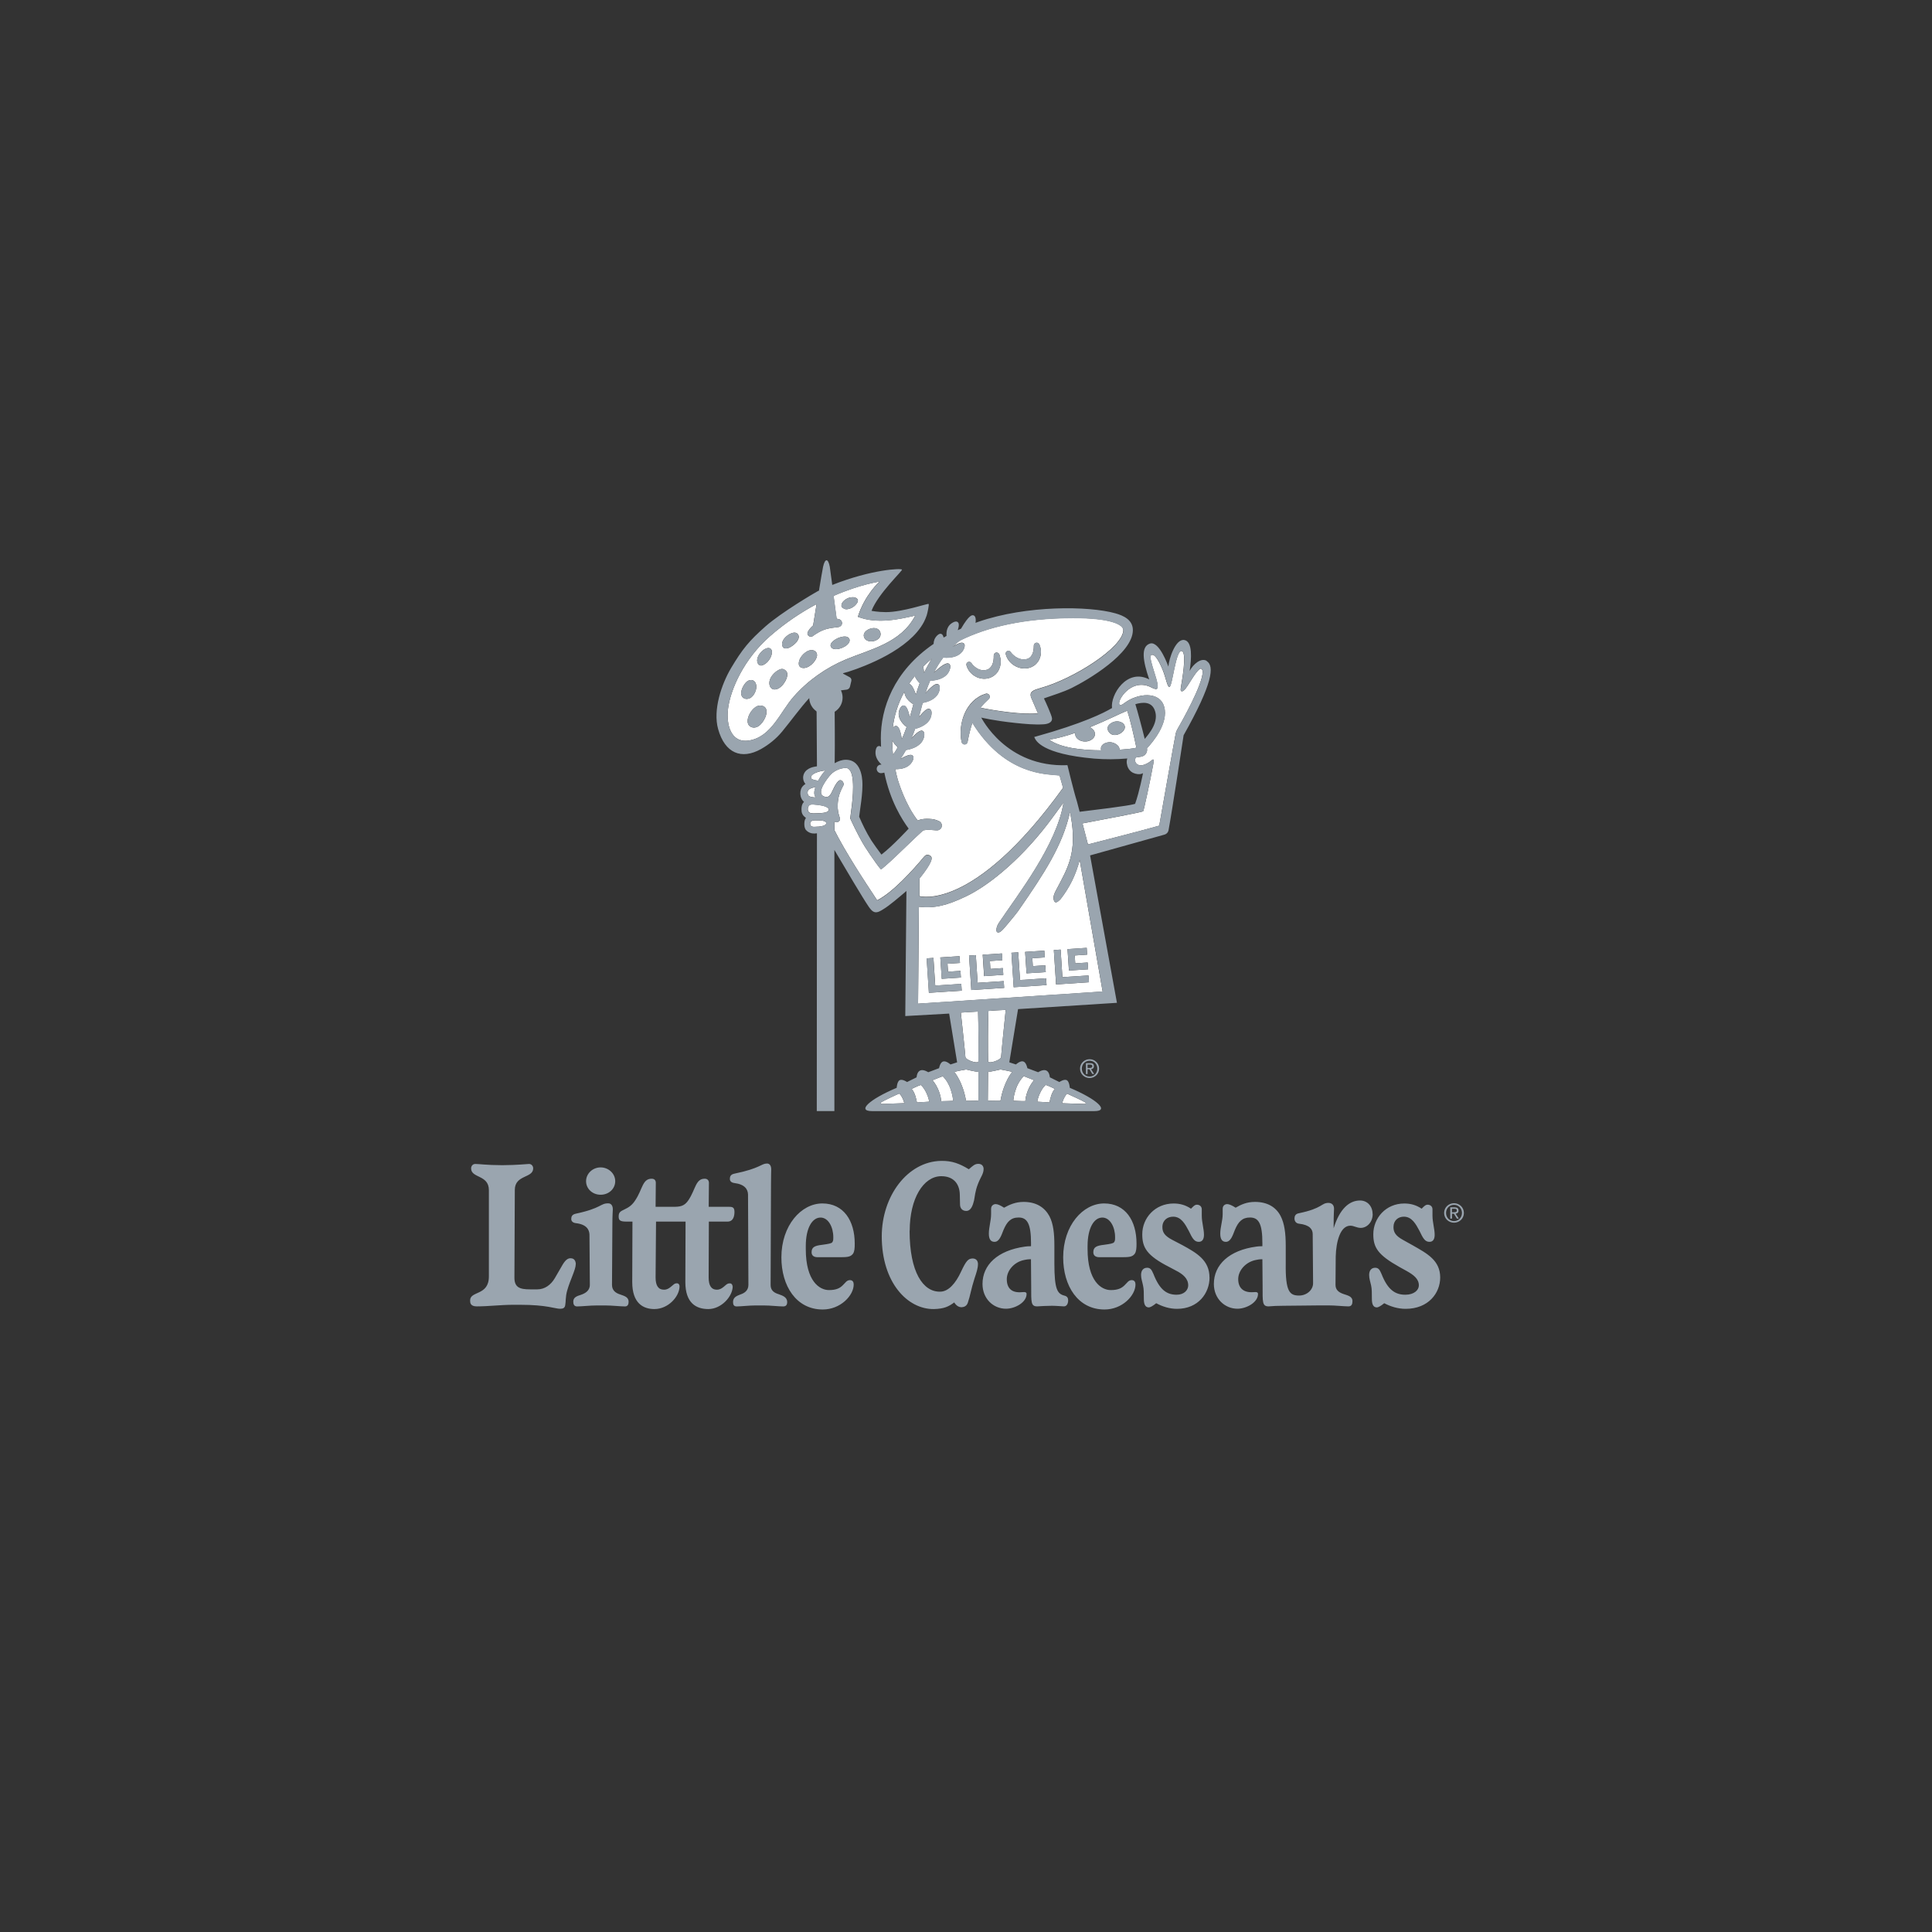 <svg width="300" height="300" viewBox="0 0 300 300" fill="none" xmlns="http://www.w3.org/2000/svg">
<rect x="0" y="0" width="300" height="300" fill="#333333" stroke="none"/>
<path d="M142.558 155.828L142.685 140.803C145.157 141.075 147.034 140.591 149.913 139.232C153.879 137.364 159.187 132.82 163.587 126.739L165.149 124.607C164.105 131.189 158.032 138.935 155.179 143.19C154.975 143.487 154.788 143.835 154.737 144.201C154.703 144.379 154.686 144.685 154.89 144.77C155.026 144.829 155.213 144.761 155.331 144.685C155.518 144.557 155.68 144.387 155.824 144.226C156.011 144.014 156.198 143.801 156.376 143.589C156.962 142.876 157.54 142.213 158.092 141.466C162.168 135.589 164.988 131.3 166.152 126.085C166.186 126.263 166.22 126.442 166.254 126.62C167.324 132.455 165.769 134.833 163.969 138.256C163.74 138.689 163.51 139.198 163.612 139.674C163.757 140.319 164.113 140.209 164.682 139.614C166.084 137.814 167.103 135.742 167.646 133.516L171.213 153.968L142.558 155.853V155.828ZM162.381 150.944L162.313 149.891L160.376 150.018L160.3 148.795L162.228 148.668L162.16 147.615L159.179 147.81L159.4 151.139L162.381 150.944ZM158.389 152.176L158.109 147.878L157.056 147.946L157.404 153.297L162.508 152.965L162.44 151.912L158.389 152.176ZM164.691 147.453L163.638 147.521L163.986 152.864L169.09 152.524L169.022 151.471L164.971 151.734L164.691 147.436V147.453ZM165.982 150.706L168.963 150.511L168.895 149.458L166.958 149.585L166.882 148.362L168.81 148.235L168.742 147.182L165.761 147.377L165.982 150.698V150.706ZM155.79 151.377L155.722 150.324L153.786 150.452L153.709 149.229L155.637 149.101L155.569 148.048L152.588 148.243L152.809 151.573L155.79 151.377ZM145.225 153.042L144.945 148.744L143.891 148.812L144.24 154.163L149.335 153.832L149.267 152.779L145.216 153.042H145.225ZM149.208 151.802L149.14 150.757L147.212 150.885L147.127 149.653L149.064 149.526L148.996 148.473L146.015 148.668L146.235 151.989L149.217 151.793L149.208 151.802ZM151.807 152.609L151.527 148.311L150.473 148.379L150.822 153.73L155.926 153.399L155.858 152.345L151.807 152.609ZM173.838 116.42C173.846 116.174 173.736 115.944 173.566 115.766C173.286 115.477 172.844 115.299 172.496 115.256C171.927 115.197 171.035 115.469 170.959 116.131C170.942 116.259 170.959 116.386 170.984 116.513C168.037 116.496 164.682 116.14 162.933 114.857C164.207 114.653 165.583 114.271 166.95 113.804C166.933 114.033 166.984 114.271 167.111 114.483C167.468 115.036 168.232 115.222 168.844 115.112C169.328 115.027 169.88 114.704 169.999 114.186C170.067 113.897 169.99 113.609 169.812 113.379C169.668 113.193 169.455 113.04 169.235 112.929C171.867 111.859 174.135 110.704 175.027 110.364C175.477 111.545 176.241 115.036 176.42 115.927C176.454 116.097 176.326 116.157 176.25 116.165C175.791 116.25 174.925 116.352 173.829 116.42M174.229 112.216C173.982 112.063 173.659 112.004 173.388 112.012C172.972 112.029 172.572 112.216 172.267 112.496C171.791 112.938 171.969 113.583 172.462 113.94C172.878 114.237 173.447 114.161 173.88 113.931C174.305 113.711 174.815 113.218 174.636 112.691C174.56 112.479 174.415 112.326 174.229 112.216ZM136.197 97.625C135.373 97.251 133.666 98.032 134.243 99.094C134.396 99.374 134.693 99.519 134.999 99.57C135.551 99.663 136.265 99.459 136.587 98.975C136.817 98.635 136.774 98.185 136.536 97.888C136.451 97.778 136.333 97.684 136.197 97.625ZM129.776 99.255C129.377 99.502 128.68 100.02 129.097 100.538C129.513 101.048 130.549 100.725 131.016 100.47C131.424 100.292 132.103 99.757 131.891 99.23C131.84 99.103 131.755 99.009 131.653 98.95C131.152 98.653 130.167 99.018 129.776 99.255ZM132.341 92.741C131.831 92.741 131.245 93.005 130.855 93.489C130.651 93.743 130.6 94.109 130.727 94.279C130.965 94.491 131.237 94.661 131.636 94.584C132.171 94.499 132.757 94.16 133.088 93.625C133.513 92.971 132.791 92.707 132.341 92.733M124.162 102.432C123.967 102.933 123.916 103.604 124.587 103.714C125.521 103.876 126.617 102.814 126.837 101.973C126.948 101.566 126.778 101.149 126.336 100.997C125.47 100.716 124.451 101.693 124.162 102.423M121.648 103.91C121.206 103.723 120.51 104.258 120.221 104.53C119.797 104.946 119.44 105.515 119.465 106.135C119.491 106.559 119.712 106.993 120.17 107.052C121.223 107.196 122.362 105.506 122.251 104.598C122.217 104.317 122.047 104.071 121.648 103.901M119.508 100.657C119.414 100.614 119.304 100.614 119.211 100.631C118.336 100.75 117.198 102.152 117.69 103.035C117.784 103.196 117.945 103.324 118.132 103.341C118.259 103.358 118.387 103.307 118.506 103.256C119.015 103.035 119.431 102.568 119.661 102.075C119.763 101.854 119.882 101.498 119.865 101.192C119.848 100.954 119.754 100.742 119.508 100.648M116.875 105.634C116.603 105.54 116.306 105.617 116.068 105.77C115.372 106.22 114.463 108.139 115.711 108.496C116.051 108.589 116.433 108.47 116.697 108.25C117.24 107.791 117.648 106.78 117.342 106.092L117.317 106.041C117.223 105.855 117.062 105.702 116.867 105.634M123.873 98.457C123.737 98.279 123.5 98.219 123.279 98.236C122.463 98.321 121.291 99.29 121.461 100.19C121.495 100.368 121.58 100.538 121.733 100.623C121.894 100.716 122.115 100.699 122.302 100.657C122.854 100.521 124.001 99.689 124.035 98.933C124.043 98.763 124.001 98.61 123.882 98.457M118.039 109.558C116.722 109.49 115.1 112.547 116.858 112.955C117.07 113.006 117.283 112.972 117.478 112.904C118.302 112.641 119.262 111.061 118.981 110.169C118.879 109.821 118.582 109.583 118.039 109.558ZM142.116 95.587C139.917 99.859 135.084 100.835 131.339 102.398C128.273 103.68 125.444 105.668 123.228 108.19C121.164 110.534 119.78 114.441 116.306 114.985C113.461 115.435 112.756 112.496 113.045 110.076C113.41 107.078 115.508 102.33 119.559 98.788C122.022 96.64 124.51 95.017 126.795 93.803C126.557 95.281 126.345 96.589 126.26 97.115C125.861 97.463 125.563 97.837 125.428 98.143C125.343 98.321 125.36 98.542 125.521 98.703C125.716 98.899 126.005 98.916 126.158 98.805C126.735 98.381 127.5 97.888 128.451 97.642C129.181 97.447 129.963 97.43 130.235 97.362C130.506 97.294 130.71 97.107 130.744 96.826C130.77 96.563 130.642 96.283 130.336 96.172C130.218 96.13 130.073 96.096 129.903 96.071L129.428 92.529C133.572 90.72 136.562 90.312 136.562 90.312C136.562 90.312 134.243 92.402 133.207 95.773C136.248 96.971 139.789 96.113 142.108 95.587" fill="white"/>
<path d="M136.97 171.421C136.792 171.421 136.673 171.285 136.817 171.175C137.072 170.979 139.628 169.773 139.662 169.807C140.248 170.461 140.418 171.302 140.418 171.302C140.418 171.302 136.995 171.412 136.97 171.421ZM165.685 169.816C165.685 169.816 168.275 170.996 168.53 171.183C168.674 171.285 168.555 171.429 168.377 171.421C168.343 171.421 164.929 171.31 164.929 171.31C164.929 171.31 165.107 170.47 165.685 169.816ZM144.716 102.254C144.299 102.907 143.875 103.655 143.484 104.496C143.459 104.08 143.408 103.757 143.348 103.51C143.773 103.077 144.231 102.661 144.716 102.254ZM142.04 104.98C142.227 105.413 142.524 105.795 142.813 106.084C142.601 106.644 142.405 107.23 142.219 107.859C141.794 106.619 141.437 106.237 141.165 106.177C141.429 105.778 141.726 105.379 142.04 104.98ZM140.435 107.4C140.469 108.292 141.182 108.972 141.828 109.354C141.641 110.093 141.454 110.764 141.267 111.392C140.987 109.991 140.647 109.608 140.384 109.558C140.146 109.515 139.934 109.659 139.756 110.008C139.127 111.231 140.019 112.326 140.783 112.887C140.528 113.6 140.274 114.237 140.027 114.789C139.815 113.235 139.475 112.802 139.204 112.734C138.991 112.683 138.787 112.802 138.618 113.074C138.821 111.282 139.382 109.328 140.435 107.409M138.635 116.912C138.575 116.259 138.541 115.605 138.533 114.951C138.753 115.384 139.085 115.757 139.407 116.038C139.153 116.496 138.898 116.887 138.66 117.201C138.651 117.108 138.643 117.006 138.635 116.921M127.05 121.227C126.889 121.201 126.286 121.134 126.014 120.921C125.895 120.828 125.92 120.573 126.005 120.454C126.354 119.97 127.534 119.69 128.171 119.63C127.865 119.928 127.237 120.811 127.05 121.227ZM126.625 122.212C126.464 122.246 126.311 122.28 126.158 122.331C125.878 122.416 125.632 122.543 125.53 122.679C125.47 122.747 125.445 122.807 125.428 122.883C125.402 122.96 125.402 123.061 125.411 123.172C125.419 123.282 125.445 123.384 125.479 123.444C125.513 123.512 125.555 123.554 125.615 123.605C125.734 123.698 125.988 123.766 126.269 123.8C126.396 123.817 126.532 123.826 126.676 123.826C126.311 123.41 126.438 122.747 126.625 122.212ZM126.948 128.361C126.948 128.361 126.286 128.429 126.15 128.361C126.082 128.327 125.802 128.293 125.802 127.911C125.802 127.529 126.107 127.461 126.175 127.427C126.311 127.359 126.982 127.393 126.982 127.393C126.982 127.393 128.298 127.333 128.298 127.826C128.298 128.319 126.948 128.37 126.948 128.37M128.681 125.703C128.681 125.609 128.655 125.558 128.562 125.465C128.468 125.38 128.307 125.287 128.137 125.227C127.959 125.159 127.763 125.108 127.56 125.074C127.458 125.049 127.356 125.032 127.245 125.023L126.914 124.972C126.693 124.947 126.481 124.921 126.286 124.913C125.98 124.896 125.7 124.913 125.547 125.21C125.368 125.541 125.394 126.068 125.793 126.221C125.92 126.272 126.107 126.289 126.311 126.297C126.515 126.297 126.727 126.297 126.948 126.28L127.296 126.255C127.415 126.255 127.517 126.246 127.619 126.238C127.823 126.221 128.018 126.195 128.188 126.153C128.366 126.102 128.502 126.034 128.579 125.958C128.655 125.881 128.681 125.83 128.681 125.694M142.38 171.191C142.295 170.682 142.066 169.62 141.556 169.094C141.556 169.094 142.524 168.61 142.983 168.474C143.747 169.119 144.24 170.555 144.282 171.073L142.38 171.191ZM146.142 170.988C146.117 170.181 145.675 168.754 144.8 167.735L146.389 167.115C147.866 168.559 148.011 170.937 148.011 170.937C148.011 170.937 146.652 171.005 146.142 170.996M151.926 170.894C151.476 170.937 150.329 170.937 150.007 170.937C149.489 167.947 148.198 166.469 148.198 166.469C148.172 166.384 150.015 166.07 150.015 166.07C150.015 166.07 151.501 166.435 151.926 166.435V170.894ZM151.918 164.839C151.765 165.221 149.905 164.592 149.905 164.108C149.905 163.803 149.242 157.586 149.2 157.237L151.875 157.068C151.943 159.31 151.96 162.605 151.918 164.839ZM162.373 168.465C162.831 168.601 163.799 169.085 163.799 169.085C163.29 169.612 163.06 170.673 162.967 171.183L161.073 171.073C161.116 170.555 161.608 169.119 162.373 168.465ZM158.967 167.106L160.564 167.726C159.68 168.745 159.247 170.172 159.213 170.979C158.704 170.996 157.345 170.92 157.345 170.92C157.345 170.92 157.489 168.55 158.967 167.106ZM157.158 166.469C157.158 166.469 155.867 167.947 155.349 170.937C155.026 170.937 153.837 170.937 153.387 170.894L153.429 166.435C153.846 166.435 155.34 166.07 155.34 166.07C155.34 166.07 157.183 166.384 157.158 166.469ZM153.48 156.983C154.109 156.915 155.493 156.855 156.164 156.821C156.164 156.821 155.451 163.786 155.451 164.108C155.451 164.592 153.591 165.221 153.438 164.839C153.395 162.597 153.404 159.233 153.48 156.991M182.968 112.972C182.798 113.26 182.637 113.583 182.56 113.923C182.399 114.653 180.004 128.208 180.004 128.208C180.004 128.208 177.787 128.862 168.938 131.121L168.088 127.86C171.163 127.274 177.38 126.11 177.507 125.975C177.618 125.864 178.611 121.184 179.027 118.917C179.104 118.509 179.291 117.668 178.892 118.017C178.297 118.526 177.091 119.265 176.446 118.543C176.191 118.263 176.216 117.923 176.352 117.626C176.649 117.583 176.947 117.532 177.21 117.49C177.821 117.38 178.221 116.802 178.093 116.191C179.01 115.231 181.473 112.275 180.768 109.753C180.064 107.239 176.598 107.672 174.653 109.133C173.983 109.642 173.881 109.481 173.821 109.396C173.77 109.328 173.77 109.201 173.779 109.133C173.83 108.258 175.919 105.269 178.798 106.755C178.993 106.857 179.291 106.993 179.511 106.993C180.539 106.993 178.051 102.033 178.781 101.71C179.333 101.464 180.013 102.721 180.573 104.113C181.057 105.336 181.261 106.695 181.584 106.67C182.042 106.636 182.552 100.878 183.495 101.09C184.37 101.285 183.469 106.033 183.393 106.551C183.308 107.069 183.282 107.264 183.461 107.332C183.817 107.46 184.31 106.653 184.845 105.795C185.635 104.53 186.289 103.638 186.569 103.867C187.469 104.589 184.633 110.084 182.977 112.972M150.1 103.4C150.295 104.029 150.737 104.598 151.349 104.971C151.646 105.167 151.994 105.294 152.376 105.362C152.75 105.43 153.149 105.413 153.548 105.303C153.939 105.192 154.313 104.98 154.601 104.7C154.89 104.411 155.111 104.071 155.221 103.714C155.468 103.009 155.417 102.321 155.213 101.727L155.179 101.634C155.119 101.455 154.95 101.328 154.746 101.328C154.499 101.328 154.304 101.54 154.304 101.786C154.321 102.296 154.262 102.797 154.075 103.213C153.888 103.621 153.574 103.918 153.175 104.02C152.784 104.139 152.308 104.088 151.892 103.884C151.68 103.782 151.484 103.646 151.306 103.493C151.119 103.341 150.958 103.154 150.822 102.95C150.72 102.806 150.533 102.729 150.355 102.789C150.134 102.857 150.007 103.086 150.075 103.307L150.1 103.4ZM136.205 139.793C134.167 136.727 131.237 132.242 129.572 128.905V128.769L129.589 127.58C129.589 127.58 129.64 127.605 129.657 127.614C129.921 127.741 130.252 127.648 130.396 127.384C130.626 126.968 129.836 126.399 130.15 124.174C130.294 123.087 130.991 121.915 131.008 121.855C131.033 121.788 131.016 121.72 130.991 121.652C130.957 121.55 130.914 121.456 130.855 121.371C130.812 121.312 130.761 121.269 130.702 121.227C130.49 121.074 130.184 121.006 129.547 122.204C129.054 123.146 128.893 123.97 128.018 123.698C126.523 123.24 128.553 120.726 129.037 120.225C129.581 119.664 130.507 119.248 131.33 119.248C132.74 119.248 132.528 122.824 132.29 124.913C132.239 125.27 132.018 127.079 132.018 127.079C132.018 127.079 133.173 129.652 134.261 131.41C134.592 131.945 135.424 133.185 136.053 134.051C136.443 134.587 136.749 134.977 136.8 134.969C136.987 134.935 137.853 134.085 138.201 133.805C138.634 133.44 142.473 129.703 143.323 128.956C143.374 128.93 143.45 128.922 143.501 128.913C143.577 128.896 143.654 128.888 143.747 128.879C143.926 128.854 144.104 128.854 144.291 128.854C144.665 128.871 145.004 128.905 145.352 128.93H145.437C145.735 128.964 146.032 128.803 146.168 128.522C146.355 128.149 146.202 127.699 145.82 127.512C145.319 127.266 144.86 127.172 144.35 127.155C144.096 127.138 143.841 127.13 143.577 127.155C143.442 127.164 143.289 127.181 143.144 127.206C142.974 127.249 142.847 127.266 142.694 127.333C142.626 127.359 142.575 127.393 142.516 127.418C140.596 124.998 139.492 121.405 139.348 120.853C139.221 120.386 139.11 119.911 139.017 119.435C139.068 119.435 139.11 119.435 139.161 119.435C139.322 119.435 139.501 119.426 139.679 119.401C140.707 119.291 141.412 118.823 141.743 118.059C141.887 117.711 141.87 117.465 141.692 117.312C141.582 117.218 141.293 116.989 139.815 117.838C140.087 117.456 140.376 116.997 140.673 116.462C140.851 116.437 141.395 116.343 141.964 116.089C142.898 115.664 143.433 115.01 143.518 114.178C143.552 113.804 143.459 113.575 143.246 113.481C143.11 113.43 142.745 113.286 141.522 114.653C141.709 114.203 141.904 113.711 142.091 113.176C142.337 113.116 142.771 112.989 143.212 112.751C144.121 112.275 144.614 111.587 144.648 110.755C144.665 110.381 144.554 110.152 144.333 110.076C144.189 110.033 143.815 109.914 142.669 111.375C142.847 110.755 143.025 110.093 143.204 109.379C143.221 109.303 143.246 109.226 143.263 109.141C143.518 109.09 143.917 108.997 144.333 108.819C145.276 108.411 145.82 107.757 145.913 106.933C145.955 106.559 145.862 106.322 145.65 106.237C145.505 106.177 145.115 106.016 143.705 107.621C143.926 106.925 144.172 106.279 144.427 105.693C144.614 105.693 145.157 105.659 145.743 105.481C146.72 105.184 147.34 104.598 147.527 103.782C147.612 103.417 147.552 103.171 147.34 103.06C147.195 102.984 146.788 102.763 145.013 104.436C145.48 103.519 145.972 102.746 146.457 102.101C146.567 102.109 146.737 102.126 146.949 102.126C147.178 102.126 147.442 102.109 147.722 102.067C148.741 101.905 149.429 101.404 149.718 100.623C149.845 100.266 149.82 100.02 149.624 99.884C149.514 99.799 149.225 99.595 147.934 100.402C148.401 99.952 148.792 99.646 149.055 99.459C153.268 97.362 158.975 95.977 166.594 95.96C172.556 95.943 174.424 97.013 174.424 97.829C174.424 100.512 166.653 105.438 161.574 106.831C160.504 107.154 159.655 107.349 160.198 108.513L161.167 110.755C158.899 111.018 154.466 110.356 152.257 109.889C152.614 109.413 153.039 108.988 153.514 108.547L153.54 108.53C153.667 108.411 153.727 108.224 153.667 108.037C153.591 107.782 153.319 107.638 153.064 107.715C152.699 107.825 152.342 107.978 152.02 108.173C151.85 108.275 151.697 108.394 151.535 108.496C151.391 108.623 151.23 108.742 151.094 108.878C150.525 109.422 150.092 110.084 149.786 110.789C149.48 111.494 149.293 112.233 149.208 112.98C149.166 113.354 149.157 113.728 149.174 114.093C149.191 114.467 149.225 114.823 149.319 115.214C149.361 115.392 149.506 115.528 149.692 115.571C149.947 115.622 150.202 115.452 150.253 115.197V115.146C150.321 114.849 150.372 114.509 150.448 114.195C150.516 113.872 150.593 113.558 150.678 113.252C150.771 112.904 150.873 112.573 150.992 112.241C156.062 120.42 162.644 120.174 164.131 120.369C164.148 120.369 164.351 120.386 164.53 120.403L165.073 122.323C151.102 141.729 142.771 139.139 142.771 139.139V136.413C143.11 135.988 145.004 133.686 144.614 133.041C144.486 132.828 143.917 132.497 143.51 132.998C141.717 135.164 138.601 138.578 136.231 139.776M156.198 101.676C156.376 102.313 156.818 102.899 157.421 103.29C158.016 103.689 158.788 103.901 159.604 103.757C160.003 103.68 160.402 103.502 160.742 103.23C161.056 102.95 161.311 102.602 161.447 102.237C161.481 102.143 161.515 102.05 161.54 101.965C161.566 101.871 161.591 101.786 161.6 101.693C161.625 101.506 161.634 101.336 161.634 101.158C161.617 100.81 161.557 100.495 161.438 100.19L161.396 100.088C161.328 99.926 161.167 99.808 160.98 99.808C160.733 99.808 160.53 100.011 160.53 100.258C160.53 100.776 160.462 101.277 160.258 101.659C160.156 101.846 160.028 102.016 159.876 102.135C159.723 102.254 159.527 102.33 159.324 102.372C158.907 102.466 158.432 102.372 158.016 102.169C157.803 102.067 157.599 101.931 157.413 101.769C157.226 101.617 157.056 101.43 156.92 101.234C156.818 101.098 156.64 101.022 156.47 101.081C156.249 101.141 156.113 101.37 156.181 101.6L156.207 101.693L156.198 101.676Z" fill="white"/>
<path d="M134.99 99.57C135.542 99.663 136.264 99.459 136.579 98.975C136.808 98.627 136.765 98.185 136.528 97.888C136.443 97.778 136.324 97.684 136.188 97.625C135.373 97.251 133.657 98.032 134.235 99.094C134.387 99.374 134.685 99.519 134.99 99.57ZM162.38 150.944L162.312 149.891L160.376 150.018L160.3 148.795L162.236 148.668L162.168 147.615L159.187 147.81L159.408 151.139L162.389 150.944H162.38ZM117.35 106.092L117.325 106.041C117.231 105.855 117.07 105.702 116.875 105.634C116.611 105.54 116.306 105.617 116.068 105.77C115.371 106.22 114.463 108.139 115.711 108.496C116.051 108.589 116.433 108.47 116.696 108.25C117.248 107.791 117.648 106.78 117.342 106.092M158.389 152.176L158.108 147.878L157.055 147.946L157.404 153.297L162.508 152.965L162.44 151.912L158.389 152.176ZM164.691 147.453L163.637 147.521L163.994 152.864L169.09 152.524L169.022 151.471L164.971 151.734L164.691 147.436V147.453ZM187.375 102.619C186.501 102.092 185.278 103.128 184.726 104.181C185.023 102.271 185.201 99.621 183.91 99.383C182.526 99.128 181.507 102.338 181.422 103.502C181.422 103.502 180.029 99.459 178.56 99.935C177.107 100.411 177.473 102.636 178.449 105.498C174.967 103.689 172.394 107.918 172.674 109.94C171.426 110.696 168.156 112.335 160.775 114.39C160.724 114.407 160.597 114.433 160.597 114.433C160.597 114.433 160.639 114.543 160.673 114.611C160.869 114.968 161.676 117.074 169.905 117.796C171.629 117.94 173.362 117.923 175.044 117.779C174.967 118.017 174.933 118.271 174.967 118.526C175.035 119.061 175.264 119.528 175.681 119.843C176.02 120.106 176.572 120.25 177.014 120.208C177.133 120.191 177.252 120.165 177.371 120.114C177.388 120.106 177.49 120.063 177.49 120.038C177.49 120.038 176.921 122.985 176.258 124.82C175.876 124.913 175.604 125.1 167.646 126.051L167.23 124.463C166.712 122.841 165.752 118.815 165.752 118.815C156.223 119.206 152.401 111.451 152.367 111.426C152.469 111.443 154.219 111.893 157.743 112.267C159.153 112.411 160.614 112.556 162.024 112.471C162.601 112.437 163.442 112.25 163.349 111.502C163.289 111.035 162.363 108.972 162.1 108.445C163.552 107.927 165.047 107.494 166.423 106.823C168.861 105.617 175.91 101.489 175.91 97.846C175.91 96.207 174.39 95.578 173.201 95.238C169.098 94.075 159.399 93.964 151.917 96.555C151.764 96.606 151.62 96.657 151.475 96.716C151.509 96.538 151.526 96.359 151.509 96.181C151.484 95.807 151.356 95.587 151.127 95.544C150.966 95.51 150.507 95.417 149.225 97.625C149.055 97.701 148.885 97.778 148.724 97.854C148.961 97.124 148.902 96.784 148.758 96.64C148.588 96.461 148.324 96.47 147.985 96.648C147.101 97.107 146.915 97.965 146.974 98.746C146.821 98.831 146.668 98.916 146.524 99.001C146.456 98.678 146.337 98.525 146.218 98.457C145.997 98.347 145.76 98.432 145.488 98.712C145.114 99.103 144.97 99.553 144.97 99.986C138.702 104.275 136.765 110.05 136.774 114.653C136.774 115.104 136.791 115.537 136.808 115.97C136.647 115.834 136.536 115.842 136.468 115.842C136.23 115.859 136.069 116.055 135.993 116.42C135.814 117.227 136.12 118.025 136.876 118.713C136.825 118.722 136.799 118.73 136.799 118.73C136.46 118.722 136.154 118.985 136.137 119.35C136.111 119.715 136.392 120.029 136.757 120.055H136.808C136.91 120.055 137.08 120.038 137.317 119.97C138.226 124.412 140.078 127.283 141.097 128.667C141.012 128.76 138.583 131.393 136.867 132.701C136.222 131.826 135.712 131.13 135.288 130.484C134.506 129.219 133.912 127.996 133.411 126.815C133.428 126.722 133.53 125.864 133.623 125.21C133.767 124.242 133.92 122.951 133.92 121.949C133.92 121.711 134.065 117.966 131.338 117.974C130.761 117.974 130.175 118.178 129.606 118.509C129.606 118.322 129.606 118.127 129.614 117.949C129.657 115.562 129.606 110.526 129.606 110.526C130.345 110.067 130.837 109.26 130.837 108.326C130.837 107.918 130.744 107.545 130.583 107.196C130.812 107.179 131.194 107.129 131.483 107.086C131.729 107.044 131.924 106.865 131.984 106.627L132.196 105.727C132.247 105.498 132.145 105.269 131.941 105.158L130.905 104.598V104.538C131.169 104.445 131.474 104.394 131.729 104.309C132.621 104.02 133.496 103.706 134.353 103.349C135.508 102.874 136.647 102.347 137.734 101.744C138.897 101.098 140.027 100.36 141.046 99.485C142.006 98.661 142.872 97.701 143.466 96.58C143.628 96.257 143.772 95.926 143.891 95.578C144.018 95.187 144.299 93.871 144.197 93.778C144.086 93.676 140.154 95.051 137.572 95.051C136.29 95.051 135.33 94.848 135.33 94.848C136.341 92.198 140.129 88.656 140.061 88.452C139.976 88.223 135.398 88.393 129.232 90.83L128.85 88.019C128.595 86.643 128.094 86.677 127.805 88.019C127.703 88.495 127.449 90.024 127.168 91.714C127.1 91.739 127.041 91.773 126.973 91.799C126.548 92.028 121.368 95.06 118.871 97.26C116.306 99.527 115.261 100.81 113.503 103.765C112.025 106.271 110.683 110.262 111.507 113.201C112.56 116.98 115.134 118.008 118.174 116.31C119.406 115.613 120.544 114.696 121.444 113.6C122.93 111.8 124.196 109.999 125.657 108.402C125.691 109.243 126.115 109.982 126.761 110.432C126.795 110.5 126.812 110.568 126.803 110.645L126.854 118.696V118.993C126.803 119.002 126.752 119.01 126.701 119.019C126.336 119.078 125.962 119.155 125.58 119.367C125.393 119.477 125.198 119.613 125.037 119.817C124.875 120.021 124.756 120.284 124.722 120.556C124.705 120.692 124.705 120.819 124.722 120.955C124.739 121.083 124.773 121.227 124.833 121.363C124.892 121.499 124.977 121.626 125.071 121.737C124.969 121.796 124.875 121.864 124.782 121.949C124.595 122.11 124.442 122.34 124.366 122.577C124.289 122.815 124.264 123.053 124.272 123.274C124.289 123.486 124.323 123.724 124.434 123.962C124.527 124.174 124.671 124.369 124.85 124.514C124.833 124.531 124.816 124.548 124.799 124.565C124.527 124.845 124.459 125.244 124.451 125.626C124.442 126.187 124.578 126.569 125.028 126.909C125.071 126.943 125.105 126.968 125.147 127.002C125.096 127.07 125.054 127.138 125.028 127.206C124.918 127.469 124.892 127.699 124.892 127.928C124.892 128.149 124.909 128.395 125.02 128.667C125.121 128.939 125.478 129.202 125.75 129.304C126.013 129.414 126.268 129.431 126.48 129.431C126.608 129.431 126.735 129.414 126.854 129.397V129.635L126.829 172.525H129.563V131.979C131.27 134.875 133.988 139.479 134.888 140.786C135.118 141.109 135.432 141.559 135.857 141.644C136.29 141.729 136.74 141.44 137.088 141.228C137.385 141.05 137.674 140.854 137.954 140.642C138.574 140.183 139.177 139.682 139.772 139.181C139.976 139.011 140.171 138.842 140.375 138.672C140.417 138.638 140.749 138.349 140.749 138.349L140.57 157.773L147.382 157.39L148.622 164.958L147.594 165.289C147.594 165.289 146.957 164.703 146.481 164.822H146.447C145.963 164.975 145.819 165.866 145.819 165.866L144.137 166.495C144.137 166.495 143.407 166.002 142.889 166.223C142.362 166.444 142.328 167.285 142.328 167.285L140.851 168.015C140.851 168.015 140.12 167.514 139.704 167.726C139.288 167.93 139.237 168.915 139.237 168.915C135.016 170.699 132.995 172.533 135.415 172.533C136.935 172.533 168.419 172.533 169.931 172.533C172.351 172.533 170.33 170.69 166.117 168.915C166.117 168.915 166.058 167.93 165.642 167.726C165.234 167.514 164.495 168.015 164.495 168.015L163.017 167.285C163.017 167.285 162.975 166.444 162.457 166.223C161.93 166.002 161.208 166.495 161.208 166.495L159.527 165.866C159.527 165.866 159.374 164.975 158.898 164.822C158.414 164.669 157.752 165.289 157.752 165.289L156.724 164.958L158.083 156.694L173.438 155.717L169.268 132.828L180.844 129.593C181.15 129.499 181.388 129.244 181.447 128.93C181.965 126.204 183.791 114.169 183.791 114.169C188.31 106.152 188.607 103.392 187.375 102.653M136.978 171.421C136.799 171.429 136.681 171.285 136.825 171.175C137.088 170.988 139.636 169.773 139.67 169.807C140.256 170.461 140.434 171.302 140.434 171.302C140.434 171.302 137.012 171.412 136.986 171.412M165.693 169.816C165.693 169.816 168.275 170.996 168.538 171.183C168.682 171.285 168.563 171.438 168.385 171.429C168.36 171.429 164.937 171.319 164.937 171.319C164.937 171.319 165.115 170.478 165.701 169.824M173.838 116.42C173.846 116.174 173.736 115.944 173.566 115.766C173.285 115.477 172.844 115.299 172.496 115.256C171.927 115.197 171.035 115.469 170.958 116.131C170.941 116.259 170.958 116.386 170.975 116.513C168.028 116.496 164.674 116.14 162.924 114.857C164.198 114.653 165.574 114.271 166.941 113.796C166.924 114.033 166.975 114.271 167.103 114.475C167.459 115.027 168.224 115.214 168.835 115.104C169.319 115.019 169.88 114.696 169.99 114.178C170.058 113.889 169.99 113.6 169.803 113.371C169.659 113.184 169.447 113.031 169.234 112.921C171.867 111.851 174.135 110.696 175.027 110.356C175.477 111.536 176.241 115.027 176.428 115.91C176.462 116.089 176.334 116.14 176.258 116.157C175.799 116.242 174.933 116.343 173.838 116.411M176.301 109.345C177.464 109.005 178.755 108.938 179.282 110.212C180.037 112.029 178.492 113.864 177.753 114.738C177.277 112.802 176.623 110.39 176.301 109.354M144.715 102.262C144.29 102.916 143.874 103.663 143.483 104.504C143.449 104.088 143.407 103.774 143.348 103.519C143.772 103.094 144.231 102.67 144.723 102.262M142.04 104.988C142.226 105.421 142.524 105.804 142.812 106.084C142.6 106.644 142.405 107.23 142.218 107.859C141.793 106.619 141.428 106.237 141.165 106.177C141.437 105.77 141.725 105.37 142.04 104.98M140.434 107.392C140.468 108.284 141.182 108.963 141.827 109.345C141.64 110.076 141.462 110.755 141.275 111.384C140.995 109.982 140.655 109.592 140.392 109.541C140.154 109.498 139.942 109.651 139.763 109.991C139.135 111.222 140.035 112.309 140.791 112.87C140.536 113.592 140.282 114.22 140.035 114.772C139.823 113.218 139.483 112.785 139.211 112.725C138.991 112.674 138.795 112.785 138.617 113.065C138.821 111.273 139.39 109.32 140.434 107.4M138.634 116.904C138.574 116.259 138.54 115.596 138.532 114.942C138.744 115.375 139.084 115.749 139.407 116.021C139.143 116.479 138.897 116.87 138.659 117.184C138.651 117.091 138.634 116.997 138.625 116.904M123.228 108.19C121.164 110.534 119.779 114.441 116.306 114.985C113.469 115.435 112.756 112.496 113.053 110.076C113.418 107.078 115.507 102.33 119.567 98.788C122.022 96.64 124.518 95.017 126.803 93.803C126.565 95.281 126.353 96.589 126.268 97.115C125.869 97.463 125.58 97.837 125.436 98.143C125.351 98.321 125.368 98.542 125.529 98.703C125.724 98.899 126.013 98.916 126.175 98.805C126.752 98.381 127.517 97.888 128.468 97.642C129.207 97.447 129.98 97.421 130.251 97.362C130.523 97.302 130.727 97.115 130.761 96.835C130.795 96.572 130.659 96.291 130.353 96.181C130.234 96.138 130.09 96.105 129.929 96.079L129.453 92.537C133.598 90.728 136.579 90.321 136.579 90.321C136.579 90.321 134.26 92.41 133.224 95.782C136.264 96.979 139.806 96.122 142.125 95.595C139.925 99.867 135.092 100.844 131.355 102.406C128.281 103.689 125.453 105.676 123.236 108.199M126.005 120.454C126.361 119.97 127.534 119.681 128.17 119.63C127.865 119.928 127.236 120.811 127.049 121.227C126.888 121.202 126.294 121.134 126.013 120.921C125.894 120.828 125.92 120.573 126.005 120.463M125.419 122.875C125.444 122.798 125.47 122.739 125.521 122.671C125.631 122.535 125.877 122.408 126.149 122.323C126.294 122.28 126.455 122.238 126.616 122.212C126.429 122.747 126.302 123.41 126.667 123.826C126.531 123.826 126.395 123.809 126.26 123.8C125.979 123.766 125.724 123.698 125.606 123.605C125.538 123.563 125.504 123.512 125.47 123.452C125.436 123.384 125.41 123.291 125.402 123.172C125.385 123.061 125.402 122.96 125.419 122.883M126.947 128.361C126.947 128.361 126.285 128.429 126.141 128.361C126.073 128.327 125.792 128.293 125.792 127.911C125.792 127.529 126.098 127.461 126.166 127.427C126.302 127.35 126.981 127.393 126.981 127.393C126.981 127.393 128.298 127.333 128.298 127.826C128.298 128.319 126.947 128.37 126.947 128.37M128.578 125.966C128.502 126.043 128.357 126.11 128.187 126.161C128.009 126.212 127.814 126.238 127.61 126.255C127.508 126.263 127.406 126.263 127.287 126.272L126.939 126.297C126.718 126.314 126.506 126.323 126.302 126.323C126.107 126.314 125.92 126.289 125.784 126.246C125.385 126.093 125.368 125.567 125.538 125.236C125.691 124.938 125.971 124.93 126.277 124.938C126.472 124.947 126.684 124.972 126.905 124.998L127.245 125.04C127.355 125.057 127.457 125.074 127.559 125.091C127.763 125.134 127.958 125.176 128.137 125.244C128.315 125.312 128.468 125.389 128.561 125.482C128.655 125.575 128.68 125.626 128.68 125.728C128.68 125.856 128.646 125.915 128.578 125.983M136.196 139.793C134.167 136.727 131.228 132.242 129.563 128.905V128.769L129.58 127.58C129.58 127.58 129.631 127.605 129.657 127.614C129.92 127.75 130.243 127.648 130.396 127.393C130.625 126.977 129.835 126.408 130.149 124.183C130.294 123.095 130.99 121.915 131.016 121.864C131.041 121.796 131.024 121.728 130.999 121.66C130.965 121.558 130.922 121.465 130.863 121.38C130.82 121.32 130.761 121.278 130.71 121.235C130.498 121.083 130.192 121.023 129.563 122.212C129.062 123.146 128.909 123.979 128.035 123.707C126.54 123.248 128.561 120.734 129.045 120.233C129.589 119.673 130.515 119.257 131.338 119.257C132.748 119.257 132.536 122.841 132.307 124.921C132.256 125.287 132.035 127.087 132.035 127.087C132.035 127.087 133.19 129.661 134.268 131.419C134.6 131.954 135.441 133.202 136.061 134.06C136.451 134.604 136.757 134.986 136.816 134.977C137.003 134.943 137.87 134.102 138.209 133.822C138.651 133.457 142.481 129.72 143.331 128.964C143.382 128.939 143.458 128.939 143.509 128.922C143.585 128.905 143.662 128.888 143.755 128.879C143.934 128.862 144.12 128.854 144.307 128.862C144.681 128.871 145.021 128.913 145.36 128.939H145.445C145.743 128.973 146.04 128.811 146.176 128.531C146.363 128.157 146.21 127.716 145.828 127.52C145.326 127.274 144.868 127.189 144.358 127.164C144.103 127.155 143.849 127.138 143.585 127.164C143.449 127.181 143.297 127.189 143.152 127.215C142.982 127.249 142.855 127.274 142.702 127.342C142.643 127.367 142.583 127.401 142.524 127.427C140.613 125.006 139.5 121.414 139.356 120.862C139.228 120.395 139.118 119.919 139.025 119.443H139.177C139.339 119.443 139.517 119.435 139.696 119.418C140.715 119.299 141.428 118.832 141.759 118.068C141.904 117.719 141.887 117.473 141.708 117.329C141.598 117.235 141.309 117.006 139.831 117.855C140.112 117.465 140.4 117.014 140.689 116.479C140.868 116.454 141.411 116.36 141.98 116.106C142.914 115.69 143.449 115.027 143.534 114.203C143.577 113.83 143.475 113.592 143.263 113.507C143.127 113.447 142.762 113.311 141.539 114.679C141.734 114.229 141.921 113.728 142.108 113.193C142.354 113.133 142.787 113.006 143.229 112.776C144.137 112.301 144.63 111.604 144.664 110.781C144.681 110.398 144.571 110.178 144.35 110.101C144.205 110.05 143.832 109.931 142.685 111.401C142.872 110.781 143.042 110.118 143.22 109.405C143.246 109.32 143.263 109.243 143.28 109.167C143.534 109.116 143.934 109.031 144.35 108.853C145.292 108.445 145.836 107.791 145.929 106.967C145.972 106.593 145.887 106.364 145.666 106.271C145.522 106.211 145.123 106.05 143.713 107.655C143.934 106.959 144.18 106.322 144.435 105.719C144.622 105.719 145.165 105.693 145.751 105.515C146.736 105.218 147.348 104.632 147.535 103.816C147.62 103.451 147.56 103.205 147.348 103.094C147.203 103.018 146.804 102.797 145.021 104.47C145.488 103.553 145.989 102.78 146.464 102.135C146.575 102.143 146.745 102.16 146.949 102.16C147.178 102.16 147.441 102.143 147.73 102.101C148.741 101.939 149.429 101.438 149.717 100.657C149.845 100.3 149.819 100.054 149.632 99.918C149.522 99.833 149.233 99.629 147.942 100.436C148.409 99.986 148.8 99.68 149.063 99.493C153.276 97.395 158.992 96.011 166.61 96.003C172.572 95.986 174.441 97.056 174.441 97.871C174.441 100.546 166.669 105.481 161.591 106.865C160.52 107.188 159.671 107.392 160.215 108.547L161.183 110.789C158.915 111.052 154.482 110.39 152.274 109.914C152.63 109.439 153.055 109.014 153.531 108.572L153.548 108.555C153.675 108.436 153.735 108.25 153.675 108.071C153.599 107.816 153.327 107.672 153.081 107.749C152.715 107.859 152.359 108.012 152.027 108.216C151.858 108.309 151.705 108.428 151.543 108.538C151.399 108.657 151.238 108.785 151.102 108.921C150.541 109.464 150.1 110.127 149.794 110.832C149.48 111.536 149.293 112.275 149.208 113.023C149.165 113.396 149.157 113.77 149.174 114.135C149.191 114.509 149.225 114.866 149.318 115.256C149.361 115.435 149.505 115.571 149.692 115.613C149.955 115.664 150.201 115.494 150.252 115.231V115.18C150.32 114.883 150.38 114.543 150.448 114.229C150.516 113.914 150.592 113.6 150.677 113.286C150.77 112.938 150.881 112.607 150.991 112.275C156.062 120.454 162.644 120.208 164.13 120.403C164.147 120.403 164.351 120.42 164.529 120.437L165.073 122.357C151.102 141.763 142.77 139.181 142.77 139.181V136.455C143.11 136.022 145.004 133.729 144.613 133.083C144.486 132.871 143.917 132.54 143.509 133.041C141.717 135.207 138.591 138.629 136.23 139.827M142.379 171.183C142.294 170.673 142.057 169.612 141.556 169.085C141.556 169.085 142.524 168.601 142.974 168.465C143.747 169.111 144.231 170.555 144.282 171.064L142.379 171.183ZM146.142 170.988C146.116 170.181 145.675 168.754 144.791 167.735L146.38 167.115C147.857 168.559 148.002 170.928 148.002 170.928C148.002 170.928 146.634 170.996 146.133 170.988M151.926 170.894C151.475 170.937 150.329 170.937 150.006 170.937C149.488 167.947 148.197 166.469 148.197 166.469C148.172 166.384 150.015 166.07 150.015 166.07C150.015 166.07 151.509 166.435 151.926 166.435V170.894ZM151.909 164.839C151.756 165.229 149.904 164.592 149.904 164.108C149.904 163.803 149.233 157.586 149.191 157.237L151.866 157.076C151.942 159.318 151.951 162.605 151.909 164.839ZM162.38 168.465C162.831 168.601 163.799 169.085 163.799 169.085C163.289 169.62 163.06 170.673 162.975 171.183L161.073 171.064C161.123 170.546 161.608 169.111 162.38 168.465ZM158.966 167.106L160.563 167.735C159.688 168.754 159.247 170.181 159.213 170.988C158.703 171.005 157.344 170.928 157.344 170.928C157.344 170.928 157.488 168.55 158.966 167.106ZM157.157 166.469C157.157 166.469 155.866 167.947 155.357 170.937C155.034 170.937 153.845 170.937 153.395 170.894L153.437 166.435C153.853 166.435 155.348 166.062 155.348 166.062C155.348 166.062 157.191 166.376 157.166 166.461M153.48 156.983C154.108 156.906 155.501 156.847 156.164 156.821C156.164 156.821 155.45 163.786 155.45 164.108C155.45 164.592 153.59 165.221 153.437 164.839C153.395 162.597 153.403 159.233 153.48 156.991M171.213 153.951L142.558 155.836L142.677 140.812C145.157 141.084 147.017 140.6 149.904 139.241C153.87 137.364 159.179 132.828 163.578 126.747L165.141 124.616C164.096 131.198 158.015 138.943 155.17 143.198C154.966 143.496 154.788 143.844 154.728 144.209C154.694 144.387 154.677 144.693 154.881 144.778C155.017 144.838 155.204 144.77 155.323 144.693C155.518 144.566 155.671 144.396 155.815 144.235C156.011 144.022 156.189 143.81 156.367 143.598C156.953 142.884 157.539 142.222 158.091 141.474C162.168 135.597 164.988 131.308 166.151 126.093C166.194 126.272 166.228 126.45 166.262 126.629C167.323 132.463 165.778 134.841 163.977 138.264C163.748 138.697 163.519 139.207 163.62 139.682C163.765 140.328 164.13 140.217 164.691 139.623C166.092 137.822 167.111 135.75 167.655 133.525L171.222 153.976L171.213 153.951ZM182.968 112.972C182.798 113.269 182.636 113.592 182.56 113.923C182.399 114.645 180.003 128.208 180.003 128.208C180.003 128.208 177.795 128.854 168.937 131.121L168.096 127.852C171.171 127.266 177.388 126.102 177.515 125.966C177.617 125.856 178.619 121.176 179.035 118.917C179.112 118.501 179.307 117.668 178.899 118.017C178.305 118.526 177.099 119.265 176.453 118.543C176.207 118.263 176.224 117.923 176.368 117.626C176.666 117.583 176.963 117.533 177.226 117.49C177.838 117.38 178.237 116.794 178.118 116.191C179.027 115.231 181.498 112.275 180.785 109.753C180.08 107.239 176.623 107.672 174.67 109.133C173.999 109.634 173.897 109.473 173.838 109.388C173.795 109.32 173.795 109.201 173.795 109.124C173.838 108.25 175.927 105.26 178.814 106.746C179.01 106.848 179.307 106.984 179.536 106.984C180.564 106.984 178.076 102.033 178.797 101.71C179.35 101.464 180.029 102.721 180.59 104.105C181.074 105.328 181.277 106.687 181.6 106.67C182.067 106.636 182.568 100.878 183.511 101.09C184.386 101.285 183.486 106.033 183.409 106.551C183.333 107.069 183.299 107.264 183.477 107.324C183.834 107.451 184.318 106.644 184.853 105.787C185.643 104.521 186.297 103.629 186.577 103.85C187.477 104.572 184.641 110.067 182.985 112.955M174.237 112.216C173.982 112.063 173.668 112.004 173.387 112.012C172.971 112.029 172.572 112.216 172.266 112.488C171.791 112.938 171.961 113.575 172.462 113.931C172.878 114.229 173.447 114.152 173.88 113.923C174.296 113.702 174.814 113.21 174.636 112.683C174.568 112.471 174.415 112.318 174.237 112.207M165.981 150.706L168.963 150.511L168.895 149.458L166.967 149.585L166.882 148.362L168.818 148.235L168.75 147.182L165.769 147.377L165.99 150.698L165.981 150.706ZM118.038 109.558C116.722 109.49 115.1 112.547 116.858 112.955C117.062 113.006 117.282 112.972 117.478 112.904C118.302 112.641 119.261 111.061 118.973 110.169C118.871 109.821 118.573 109.583 118.03 109.558M145.216 153.042L144.936 148.744L143.883 148.812L144.231 154.163L149.335 153.823L149.267 152.77L145.216 153.033V153.042ZM155.798 151.377L155.73 150.324L153.794 150.452L153.718 149.229L155.654 149.101L155.586 148.048L152.605 148.243L152.826 151.573L155.807 151.377H155.798ZM149.208 151.802L149.14 150.757L147.203 150.876L147.127 149.653L149.055 149.526L148.987 148.473L146.006 148.668L146.227 151.989L149.208 151.793V151.802ZM150.1 103.392C150.295 104.02 150.736 104.589 151.348 104.963C151.645 105.158 152.002 105.286 152.376 105.353C152.749 105.421 153.157 105.404 153.548 105.303C153.938 105.192 154.312 104.98 154.609 104.691C154.89 104.402 155.11 104.063 155.229 103.706C155.476 103.001 155.416 102.313 155.212 101.718L155.178 101.625C155.11 101.447 154.941 101.319 154.745 101.328C154.499 101.328 154.304 101.54 154.312 101.786C154.321 102.296 154.261 102.797 154.083 103.205C153.896 103.612 153.59 103.91 153.182 104.012C152.783 104.13 152.308 104.08 151.892 103.876C151.679 103.774 151.484 103.638 151.306 103.485C151.119 103.332 150.957 103.145 150.821 102.941C150.719 102.797 150.533 102.729 150.354 102.78C150.133 102.848 150.006 103.077 150.074 103.307L150.1 103.392ZM156.198 101.668C156.384 102.313 156.826 102.891 157.421 103.281C158.015 103.68 158.788 103.893 159.603 103.748C160.011 103.672 160.402 103.485 160.741 103.222C161.064 102.941 161.31 102.593 161.446 102.228C161.48 102.143 161.514 102.05 161.54 101.956C161.565 101.863 161.591 101.769 161.599 101.685C161.633 101.498 161.633 101.319 161.642 101.149C161.625 100.801 161.565 100.478 161.446 100.181L161.404 100.071C161.336 99.909 161.174 99.791 160.988 99.791C160.741 99.791 160.537 99.994 160.537 100.232C160.537 100.75 160.47 101.251 160.266 101.634C160.164 101.829 160.036 101.99 159.875 102.109C159.722 102.228 159.527 102.313 159.323 102.355C158.915 102.449 158.431 102.355 158.015 102.152C157.803 102.05 157.599 101.914 157.421 101.752C157.234 101.6 157.064 101.413 156.919 101.217C156.817 101.081 156.639 101.005 156.469 101.056C156.248 101.115 156.113 101.345 156.181 101.574L156.206 101.668H156.198ZM151.807 152.609L151.526 148.311L150.473 148.379L150.821 153.73L155.926 153.399L155.858 152.345L151.807 152.609ZM131.89 99.23C131.839 99.103 131.755 99.009 131.653 98.95C131.16 98.653 130.166 99.018 129.776 99.255C129.376 99.502 128.68 100.02 129.105 100.538C129.521 101.048 130.557 100.725 131.024 100.47C131.44 100.292 132.111 99.757 131.899 99.23M121.648 103.91C121.198 103.723 120.501 104.258 120.221 104.53C119.796 104.946 119.44 105.515 119.465 106.135C119.482 106.56 119.711 106.993 120.162 107.052C121.215 107.196 122.353 105.506 122.242 104.598C122.208 104.317 122.039 104.071 121.639 103.901M123.278 98.236C122.455 98.321 121.291 99.29 121.452 100.19C121.486 100.368 121.571 100.538 121.724 100.623C121.894 100.716 122.098 100.699 122.285 100.657C122.837 100.521 123.983 99.689 124.026 98.933C124.034 98.763 123.983 98.602 123.873 98.457C123.737 98.279 123.491 98.219 123.278 98.236ZM126.336 100.997C125.461 100.716 124.442 101.693 124.162 102.423C123.958 102.924 123.915 103.595 124.586 103.706C125.521 103.867 126.616 102.806 126.837 101.965C126.939 101.557 126.769 101.141 126.336 100.988M131.627 94.593C132.154 94.508 132.748 94.168 133.079 93.633C133.513 92.988 132.782 92.716 132.332 92.75C131.822 92.75 131.236 93.013 130.846 93.497C130.65 93.752 130.591 94.117 130.718 94.287C130.956 94.499 131.219 94.669 131.627 94.593ZM119.864 101.2C119.847 100.963 119.754 100.75 119.508 100.657C119.414 100.614 119.304 100.614 119.21 100.631C118.336 100.75 117.197 102.152 117.69 103.035C117.784 103.196 117.945 103.324 118.132 103.341C118.259 103.349 118.387 103.307 118.505 103.256C119.015 103.035 119.431 102.568 119.66 102.075C119.762 101.854 119.881 101.498 119.864 101.192" fill="#9AA5AF"/>
<path d="M169.192 164.474C169.99 164.474 170.67 165.094 170.67 165.934C170.67 166.775 169.982 167.395 169.192 167.395C168.402 167.395 167.706 166.775 167.706 165.934C167.706 165.094 168.394 164.474 169.192 164.474ZM169.192 164.711C168.512 164.711 167.986 165.238 167.986 165.934C167.986 166.631 168.512 167.166 169.192 167.166C169.871 167.166 170.389 166.648 170.389 165.934C170.389 165.221 169.863 164.711 169.192 164.711ZM168.886 166.775H168.623V165.085H169.268C169.667 165.085 169.863 165.229 169.863 165.561C169.863 165.866 169.676 165.994 169.421 166.028L169.897 166.767H169.616L169.166 166.036H168.878V166.767L168.886 166.775ZM168.886 165.832H169.192C169.506 165.832 169.608 165.739 169.608 165.561C169.608 165.399 169.532 165.306 169.234 165.306H168.878V165.832H168.886Z" fill="#9AA5AF"/>
<path d="M225.781 186.836C224.949 186.836 224.244 187.473 224.244 188.347C224.244 189.222 224.949 189.859 225.781 189.859C226.614 189.859 227.31 189.222 227.31 188.347C227.31 187.473 226.605 186.836 225.781 186.836ZM225.781 189.613C225.076 189.613 224.541 189.078 224.541 188.347C224.541 187.617 225.085 187.082 225.781 187.082C226.478 187.082 227.013 187.626 227.013 188.347C227.013 189.069 226.469 189.613 225.781 189.613ZM226.478 187.974C226.478 187.626 226.274 187.473 225.858 187.473H225.195V189.222H225.467V188.466H225.764L226.231 189.222H226.52L226.028 188.458C226.291 188.424 226.486 188.296 226.486 187.982M225.459 188.237V187.693H225.824C226.129 187.693 226.214 187.787 226.214 187.957C226.214 188.152 226.112 188.237 225.781 188.237H225.467H225.459ZM113.775 199.728C113.775 201.308 112.009 203.27 109.987 203.27C108.127 203.27 106.42 202.369 106.42 199.083L106.454 189.689H101.868L101.8 198.369C101.8 199.643 102.233 200.263 103.099 200.263C103.592 200.263 103.872 200.051 104.152 199.83C104.586 199.49 104.713 199.269 105.112 199.269C105.392 199.269 105.52 199.516 105.52 199.728C105.52 201.308 103.779 203.27 101.613 203.27C99.872 203.27 98.173 202.369 98.173 199.083L98.207 189.689H97.273C96.313 189.689 96.067 189.503 96.067 188.916C96.067 188.356 96.22 188.144 96.84 187.863C97.706 187.456 98.173 187.116 98.666 186.343C99.778 184.67 99.753 183.031 101.18 183.031C101.647 183.031 101.834 183.303 101.834 183.676L101.8 187.396H104.433C105.579 187.396 106.259 187.337 106.913 186.343C108.025 184.67 108 183.031 109.427 183.031C109.834 183.031 110.081 183.277 110.081 183.676L110.047 187.396H113.274C113.767 187.396 114.047 187.515 114.047 188.169C114.047 188.755 113.919 189.689 112.96 189.689H110.072L110.038 198.369C110.038 199.643 110.471 200.263 111.304 200.263C111.796 200.263 112.076 200.051 112.391 199.805C112.824 199.431 112.951 199.278 113.316 199.278C113.622 199.278 113.75 199.524 113.75 199.737M129.241 192.874C129.394 192.721 129.394 192.441 129.394 192.101C129.394 190.547 128.621 189.061 127.415 189.061C126.141 189.061 125.122 190.641 125.122 193.494V193.961C125.122 198.955 127.262 200.323 128.723 200.323C129.869 200.323 130.43 200.017 130.889 199.55C131.262 199.202 131.475 198.777 131.976 198.777C132.409 198.777 132.562 199.083 132.562 199.456C132.562 201.163 130.515 203.338 127.755 203.338C123.635 203.338 121.334 199.677 121.334 195.244C121.334 190.284 124.408 186.87 127.695 186.87C130.982 186.87 132.723 189.536 132.723 193.104C132.723 193.817 132.689 194.344 132.443 194.692C132.035 195.218 131.483 195.218 130.175 195.218H126.948C126.387 195.218 126.022 194.972 126.022 194.445C126.022 193.639 126.549 193.426 127.636 193.299C128.748 193.146 129.063 193.078 129.249 192.9M122.234 202.183C122.234 202.582 122.081 202.862 121.614 202.862C120.867 202.862 119.661 202.709 118.574 202.709H117.334C116.281 202.709 115.1 202.862 114.387 202.862C113.953 202.862 113.826 202.582 113.826 202.183C113.826 201.435 114.412 201.223 114.973 201.002C115.559 200.815 116.213 200.416 116.213 199.516L116.153 185.468C116.119 184.695 115.686 183.914 114.047 183.702C113.58 183.642 113.333 183.421 113.333 183.056C113.333 182.691 113.452 182.368 114.021 182.249C118.115 181.409 118.174 180.67 119.109 180.67C119.508 180.67 119.754 181.009 119.754 181.57C119.754 181.876 119.72 182.402 119.72 183.931L119.661 199.533C119.661 200.374 120.187 200.739 120.901 200.96C121.495 201.18 122.234 201.393 122.234 202.2M97.613 202.115C97.613 202.522 97.485 202.862 97.052 202.862C96.305 202.862 95.065 202.709 93.952 202.709H92.712C91.6 202.709 90.351 202.862 89.612 202.862C89.145 202.862 89.018 202.522 89.018 202.115C89.018 201.435 89.612 201.248 90.198 201.062C90.844 200.841 91.591 200.442 91.591 199.507L91.532 191.694C91.498 190.921 91.065 190.114 89.392 189.927C88.924 189.859 88.704 189.613 88.704 189.273C88.704 188.899 88.831 188.594 89.392 188.466C93.451 187.6 93.171 186.853 94.445 186.853C94.878 186.853 95.158 187.192 95.158 187.778C95.158 188.093 95.09 188.619 95.09 190.139L95.031 199.507C95.031 200.374 95.591 200.773 96.271 200.994C96.857 201.214 97.604 201.367 97.604 202.106M91.005 183.413C91.005 182.232 92.033 181.273 93.264 181.273C94.496 181.273 95.532 182.232 95.532 183.413C95.532 184.594 94.538 185.519 93.264 185.519C91.99 185.519 91.005 184.585 91.005 183.413ZM89.4 196.314C89.4 197.146 88.559 198.675 88.067 200.408C87.786 201.401 87.88 202.149 87.761 202.701C87.693 203.074 87.455 203.227 86.988 203.227C86.181 203.227 84.941 202.607 80.754 202.607H79.701C77.782 202.607 75.888 202.854 74.028 202.854C73.034 202.854 73 202.293 73 201.928C73 200.408 75.913 201.24 75.913 198.208V184.806C75.913 182.385 73.153 182.98 73.153 181.426C73.153 181.077 73.399 180.738 73.798 180.738C74.325 180.738 75.752 180.925 77.739 180.925H78.206C80.185 180.925 81.901 180.738 82.147 180.738C82.546 180.738 82.793 181.077 82.793 181.426C82.793 182.971 79.939 182.385 79.939 184.772L79.879 198.293C79.845 199.906 80.686 200.212 82.3 200.212H83.446C84.567 200.212 85.527 199.533 86.147 198.48L87.387 196.339C87.88 195.533 88.254 195.38 88.602 195.38C89.222 195.38 89.409 195.872 89.409 196.314M172.997 192.874C173.15 192.721 173.15 192.441 173.15 192.101C173.15 190.547 172.377 189.061 171.171 189.061C169.897 189.061 168.878 190.641 168.878 193.494V193.961C168.878 198.955 171.018 200.323 172.479 200.323C173.626 200.323 174.186 200.017 174.645 199.55C175.018 199.202 175.231 198.777 175.732 198.777C176.165 198.777 176.318 199.083 176.318 199.456C176.318 201.163 174.271 203.338 171.511 203.338C167.383 203.338 165.09 199.677 165.09 195.244C165.09 190.284 168.156 186.87 171.451 186.87C174.747 186.87 176.479 189.536 176.479 193.104C176.479 193.817 176.445 194.344 176.199 194.692C175.791 195.218 175.239 195.218 173.931 195.218H170.704C170.143 195.218 169.77 194.972 169.77 194.445C169.77 193.639 170.296 193.426 171.383 193.299C172.504 193.146 172.81 193.078 172.997 192.9M213.152 188.5C213.152 189.834 212.218 190.666 211.292 190.666C210.672 190.666 210.239 190.326 209.678 190.326C208.099 190.326 207.47 192.84 207.411 195.099L207.377 199.507C207.377 200.314 207.903 200.688 208.617 200.934C209.237 201.155 210.01 201.274 210.01 202.047C210.01 202.48 209.891 202.854 209.39 202.854C208.642 202.854 207.402 202.701 206.256 202.701H205.016C203.742 202.701 200.956 202.76 199.283 202.76C198.442 202.76 197.601 202.794 196.99 202.854C195.996 202.854 196.056 202.208 196.056 199.754L196.022 195.533C195.589 195.533 195.249 195.592 194.994 195.651C193.448 195.957 192.268 197.265 192.268 198.624C192.268 199.983 193.075 200.764 194.629 200.645C195.155 200.586 195.342 200.679 195.342 200.926C195.342 202.259 193.516 203.219 192.149 203.219C190.195 203.219 188.488 201.665 188.488 199.371C188.488 196.399 190.849 194.131 195.096 193.571C195.342 193.537 195.589 193.511 196.022 193.511V193.019C196.022 190.046 195.461 189.052 194.102 189.052C192.896 189.052 192.276 189.706 191.741 191.006C191.401 191.872 191.096 192.832 190.348 192.832C189.762 192.832 189.482 192.399 189.482 191.558C189.482 190.564 189.856 189.536 189.856 188.543V187.71C189.856 187.184 190.229 186.972 190.569 186.972C190.849 186.972 191.342 187.184 191.869 187.532C192.709 187.04 193.601 186.632 194.875 186.632C196.795 186.632 198.128 187.439 198.841 188.798C199.461 189.978 199.648 191.558 199.648 193.392V196.178C199.589 200.611 200.268 201.172 201.729 201.172C202.876 201.172 203.895 200.331 203.895 199.253L203.835 191.626C203.835 190.912 203.402 190.199 201.695 190.012C201.228 189.953 201.007 189.604 201.007 189.205C201.007 188.832 201.16 188.492 201.661 188.398C205.415 187.626 205.135 186.785 206.281 186.785C206.808 186.785 207.148 187.124 207.148 187.685C207.148 188.025 207.088 188.551 207.088 190.072V190.725C208.022 187.685 209.534 186.411 211.182 186.411C212.362 186.411 213.135 187.345 213.135 188.492M223.633 198.361C223.633 200.781 221.807 203.236 218.265 203.236C217.084 203.236 215.938 202.888 214.944 202.361C214.384 202.828 213.984 203.015 213.798 203.015C213.178 203.015 213.025 202.395 213.025 201.715C213.025 200.781 213.025 200.136 212.906 199.609C212.778 198.989 212.6 198.556 212.6 197.97C212.6 197.257 212.974 196.857 213.526 196.857C213.993 196.857 214.214 197.078 214.519 197.817C215.479 200.263 216.626 201.045 218.214 201.045C219.607 201.045 220.32 200.306 220.32 199.592C220.32 198.565 219.479 197.953 218.426 197.359L217.305 196.739C213.925 194.845 213.246 193.698 213.246 191.651C213.246 189.137 215.199 186.878 218.053 186.878C219.012 186.878 219.879 187.099 220.753 187.685C221.127 187.311 221.348 187.065 221.688 187.065C222.027 187.065 222.435 187.277 222.435 187.778V188.772C222.435 189.8 222.775 190.819 222.775 191.745C222.775 192.399 222.528 192.832 221.968 192.832C221.28 192.832 220.974 192.305 220.414 191.125C219.853 190.072 219.233 188.925 217.993 188.925C217.127 188.925 216.379 189.486 216.379 190.539C216.379 191.286 216.66 191.872 217.832 192.518L219.386 193.384C221.62 194.658 223.633 195.711 223.633 198.378M187.817 198.361C187.817 200.781 186.085 203.236 182.764 203.236C181.617 203.236 180.505 202.888 179.537 202.361C178.976 202.828 178.577 203.015 178.39 203.015C177.77 203.015 177.617 202.395 177.617 201.715C177.617 200.781 177.617 200.136 177.49 199.609C177.371 198.989 177.184 198.556 177.184 197.97C177.184 197.257 177.558 196.857 178.118 196.857C178.577 196.857 178.798 197.078 179.104 197.817C180.063 200.263 181.15 201.045 182.705 201.045C183.885 201.045 184.505 200.306 184.505 199.592C184.505 198.539 183.698 197.851 182.611 197.299L181.558 196.739C178.025 194.938 177.371 193.698 177.371 191.651C177.371 189.137 179.35 186.878 182.237 186.878C183.197 186.878 184.063 187.099 184.938 187.685C185.312 187.311 185.524 187.065 185.864 187.065C186.204 187.065 186.611 187.277 186.611 187.778V188.772C186.611 189.8 186.951 190.819 186.951 191.745C186.951 192.399 186.705 192.832 186.144 192.832C185.465 192.832 185.151 192.305 184.59 191.125C184.029 190.072 183.409 188.925 182.17 188.925C181.269 188.925 180.496 189.486 180.496 190.539C180.496 191.286 180.777 191.872 182.017 192.518L183.562 193.324C185.83 194.564 187.809 195.685 187.809 198.378M165.863 201.928C165.863 202.361 165.676 202.854 165.209 202.854C164.988 202.854 164.028 202.76 163.349 202.76C162.483 202.76 161.642 202.82 161.056 202.854C160.062 202.854 160.122 202.208 160.122 199.754L160.088 195.533C159.62 195.533 159.281 195.592 159.034 195.651C157.48 195.957 156.334 197.291 156.334 198.624C156.334 200.051 157.107 200.798 158.695 200.645C159.221 200.586 159.408 200.679 159.408 200.926C159.408 202.259 157.582 203.219 156.215 203.219C154.236 203.219 152.563 201.665 152.563 199.371C152.563 196.424 154.881 194.165 159.17 193.571C159.417 193.537 159.663 193.511 160.096 193.511V193.019C160.096 190.046 159.51 189.052 158.177 189.052C156.937 189.052 156.351 189.74 155.816 191.006C155.476 191.872 155.17 192.832 154.423 192.832C153.828 192.832 153.548 192.399 153.548 191.558C153.548 190.564 153.896 189.536 153.896 188.543V187.71C153.896 187.184 154.295 186.972 154.61 186.972C154.924 186.972 155.382 187.184 155.909 187.532C156.75 187.065 157.676 186.632 158.95 186.632C160.903 186.632 162.202 187.473 162.95 188.84C163.57 190.021 163.723 191.566 163.723 193.401V196.161C163.723 200.255 164.19 200.909 165.302 201.189C165.761 201.308 165.863 201.597 165.863 201.936M141.242 191.108C141.242 197.528 143.322 200.628 145.989 200.569C147.289 200.569 148.41 199.236 149.217 197.494C150.057 195.694 150.363 195.448 151.017 195.414C151.578 195.414 151.858 195.787 151.858 196.28C151.858 196.934 151.612 197.647 151.331 198.488C150.771 200.221 150.686 201.121 150.278 202.302C150.091 202.828 149.692 202.955 149.318 202.989C148.979 202.989 148.546 202.837 148.172 202.242C147.331 202.862 146.618 203.236 145.012 203.27C140.953 203.329 136.919 199.202 136.919 191.982C136.919 185.723 140.919 180.356 146.125 180.262C147.832 180.228 149.013 180.695 150.44 181.562C151.06 181.035 151.34 180.721 151.926 180.721C152.546 180.721 152.733 181.188 152.733 181.494C152.733 182.3 152.299 182.7 151.866 183.821C151.399 185.001 151.374 185.834 151.246 186.42C151.06 187.167 150.779 188.033 150.032 188.033C149.412 188.033 149.072 187.6 149.072 187.014L149.038 185.494C149.004 183.787 148.019 182.606 146.091 182.64C143.39 182.7 141.259 186.08 141.259 191.108" fill="#9AA5AF"/>
</svg>
